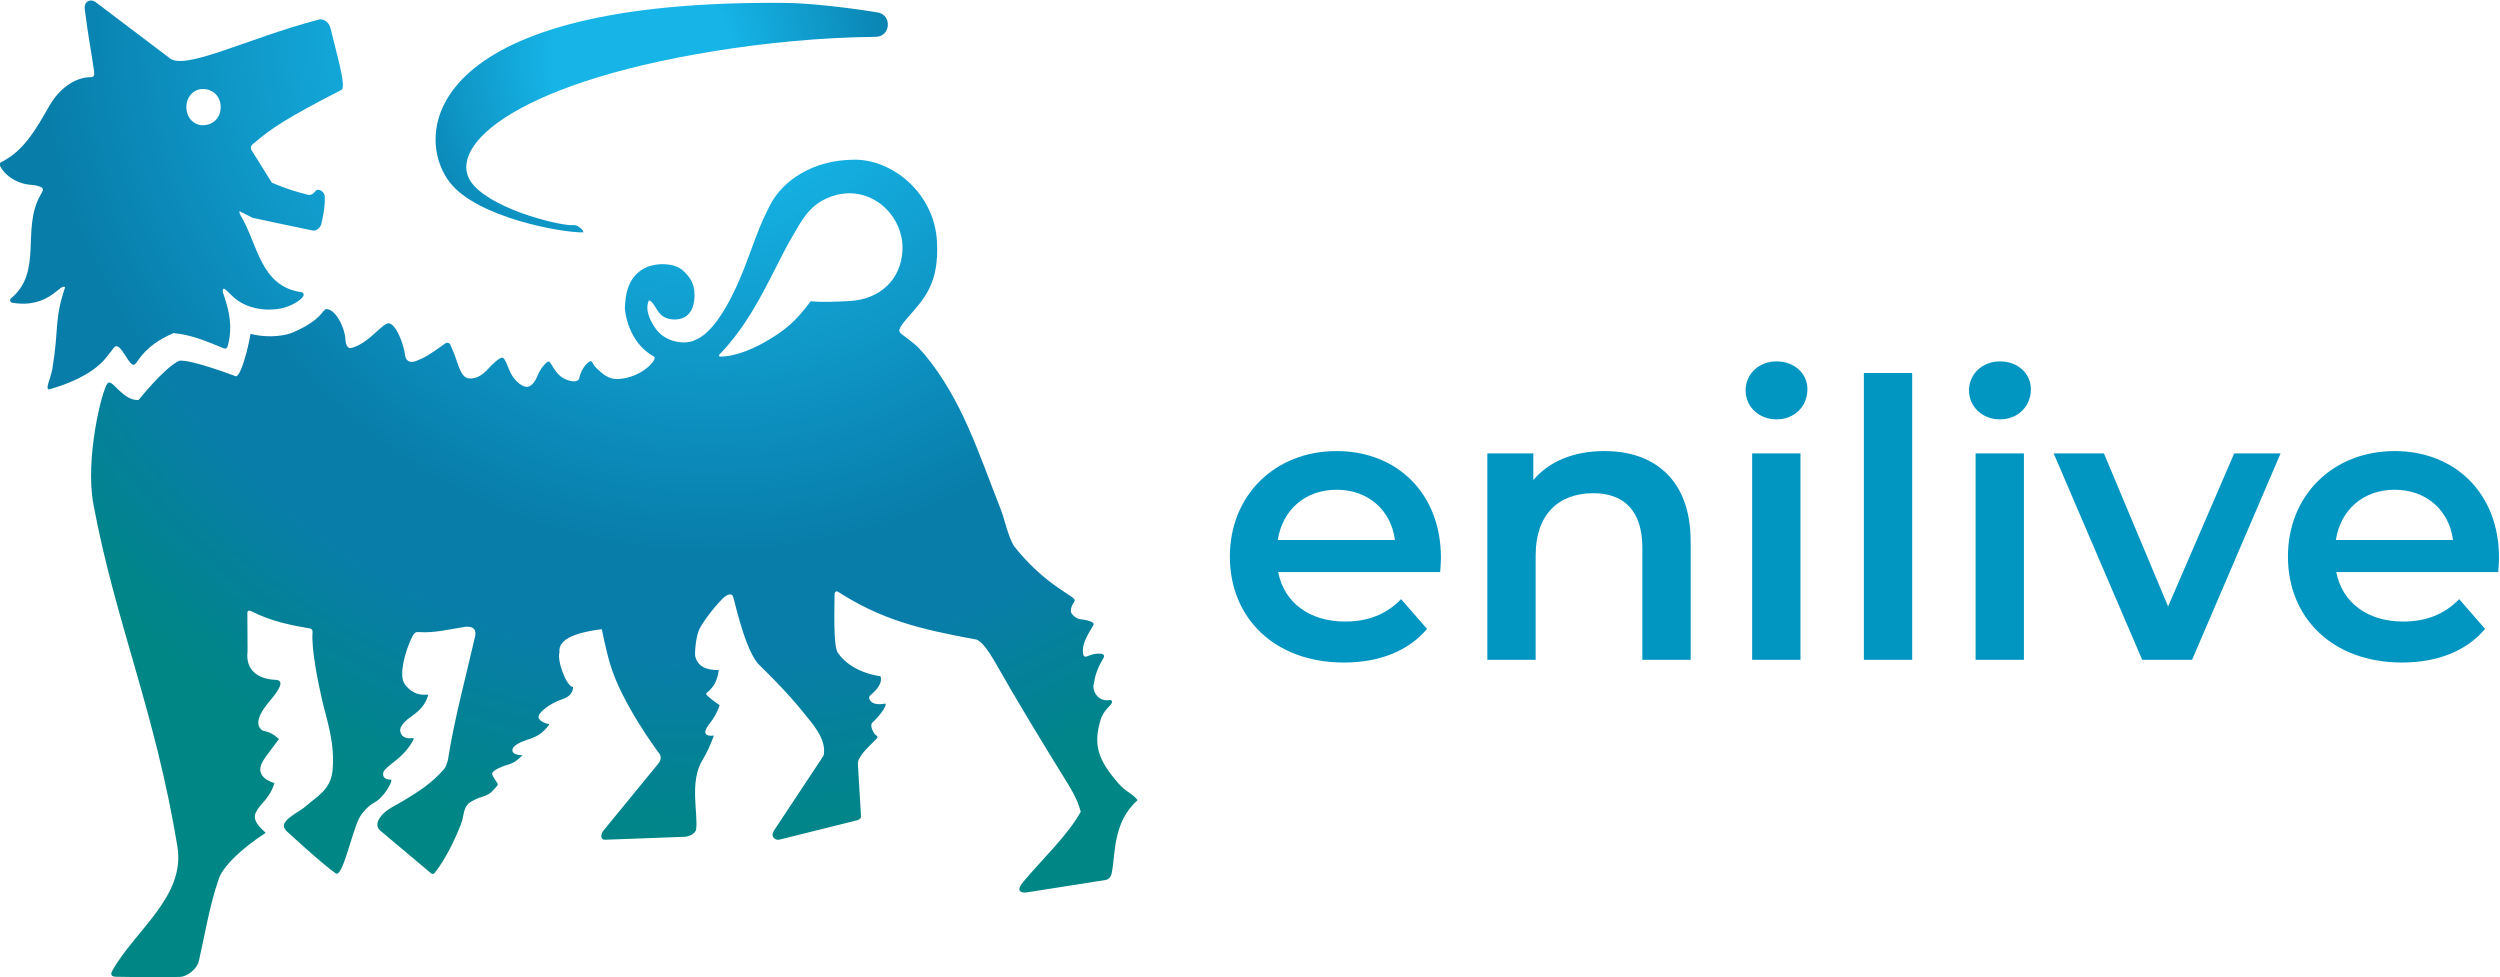 <?xml version="1.0" encoding="UTF-8" standalone="no"?>
<!-- Created with Inkscape (http://www.inkscape.org/) -->

<svg
   version="1.1"
   id="svg2"
   xml:space="preserve"
   width="591.663"
   height="231.236"
   viewBox="0 0 591.663 231.236"
   sodipodi:docname="fa908a245363e704c3e6c3072d2cb566.ai"
   xmlns:inkscape="http://www.inkscape.org/namespaces/inkscape"
   xmlns:sodipodi="http://sodipodi.sourceforge.net/DTD/sodipodi-0.dtd"
   xmlns="http://www.w3.org/2000/svg"
   xmlns:svg="http://www.w3.org/2000/svg"><defs
     id="defs6"><radialGradient
       fx="0"
       fy="0"
       cx="0"
       cy="0"
       r="1"
       gradientUnits="userSpaceOnUse"
       gradientTransform="matrix(-56.996,-140.255,-140.255,56.996,382.268,346.643)"
       spreadMethod="pad"
       id="radialGradient34"><stop
         style="stop-opacity:1;stop-color:#16b4e7"
         offset="0"
         id="stop22" /><stop
         style="stop-opacity:1;stop-color:#16b4e7"
         offset="0.151"
         id="stop24" /><stop
         style="stop-opacity:1;stop-color:#16b4e7"
         offset="0.186"
         id="stop26" /><stop
         style="stop-opacity:1;stop-color:#087daa"
         offset="0.646"
         id="stop28" /><stop
         style="stop-opacity:1;stop-color:#087daa"
         offset="0.764"
         id="stop30" /><stop
         style="stop-opacity:1;stop-color:#008684"
         offset="1"
         id="stop32" /></radialGradient><radialGradient
       fx="0"
       fy="0"
       cx="0"
       cy="0"
       r="1"
       gradientUnits="userSpaceOnUse"
       gradientTransform="matrix(-56.996,-140.255,-140.255,56.996,361.13,341.811)"
       spreadMethod="pad"
       id="radialGradient62"><stop
         style="stop-opacity:1;stop-color:#16b4e7"
         offset="0"
         id="stop50" /><stop
         style="stop-opacity:1;stop-color:#16b4e7"
         offset="0.151"
         id="stop52" /><stop
         style="stop-opacity:1;stop-color:#16b4e7"
         offset="0.186"
         id="stop54" /><stop
         style="stop-opacity:1;stop-color:#087daa"
         offset="0.646"
         id="stop56" /><stop
         style="stop-opacity:1;stop-color:#087daa"
         offset="0.764"
         id="stop58" /><stop
         style="stop-opacity:1;stop-color:#008684"
         offset="1"
         id="stop60" /></radialGradient><radialGradient
       fx="0"
       fy="0"
       cx="0"
       cy="0"
       r="1"
       gradientUnits="userSpaceOnUse"
       gradientTransform="matrix(-57.516,-98.928,-98.928,57.516,370.168,336.381)"
       spreadMethod="pad"
       id="radialGradient88"><stop
         style="stop-opacity:1;stop-color:#16b4e7"
         offset="0"
         id="stop78" /><stop
         style="stop-opacity:1;stop-color:#16b4e7"
         offset="0.14"
         id="stop80" /><stop
         style="stop-opacity:1;stop-color:#087daa"
         offset="0.42"
         id="stop82" /><stop
         style="stop-opacity:1;stop-color:#087daa"
         offset="0.613"
         id="stop84" /><stop
         style="stop-opacity:1;stop-color:#008684"
         offset="1"
         id="stop86" /></radialGradient><clipPath
       clipPathUnits="userSpaceOnUse"
       id="clipPath98"><path
         d="M 0,520.481 H 955.789 V 0 H 0 Z"
         id="path96" /></clipPath></defs><sodipodi:namedview
     id="namedview4"
     pagecolor="#ffffff"
     bordercolor="#666666"
     borderopacity="1.0"
     inkscape:pageshadow="2"
     inkscape:pageopacity="0.0"
     inkscape:pagecheckerboard="0" /><g
     id="g8"
     inkscape:groupmode="layer"
     inkscape:label="fa908a245363e704c3e6c3072d2cb566"
     transform="matrix(1.333,0,0,-1.333,-341.362,462.605)"><g
       id="g10"><g
         id="g12"><g
           id="g18"><g
             id="g20"><path
               d="m 393.071,311.105 c -2.262,-4.05 -3.529,-8.439 -5.143,-12.408 v 0 c -0.796,-1.958 -4.235,-10.394 -8.349,-11.979 v 0 c -1.109,-0.722 -4.6,-0.891 -6.779,1.576 v 0 c -1.045,1.336 -2.32,3.5 -1.535,5.371 v 0 h 0.24 c 0.802,-0.539 1.198,-1.967 2.166,-2.701 v 0 c 1.063,-0.808 2.883,-0.831 3.923,-0.25 v 0 c 1.427,0.799 1.802,2.396 1.802,4.006 v 0 c 0,1.96 -0.815,3.189 -2.147,4.372 v 0 c -1.485,1.268 -4.466,1.307 -6.277,0.54 v 0 c -3.835,-1.626 -3.857,-5.764 -3.948,-7.361 v 0 c 0.257,-2.692 1.61,-6.592 5.175,-8.534 v 0 c 0.731,-0.398 -1.916,-3.501 -5.805,-3.938 v 0 c -1.208,-0.147 -2.003,-10e-4 -3.146,0.772 v 0 c -0.939,0.796 -1.568,1.239 -2.024,2.179 v 0 c -0.305,0.631 -1.865,-0.815 -2.3,-2.847 v 0 c -0.179,-0.84 -1.673,-0.685 -2.926,0.062 v 0 c -1.487,0.886 -2.059,2.826 -2.456,2.894 v 0 c -0.397,0.069 -1.487,-1.223 -1.931,-2.321 v 0 c -0.691,-1.715 -1.549,-2.571 -2.698,-1.995 v 0 c -0.865,0.434 -1.479,1.131 -1.937,1.867 v 0 c -0.612,1.04 -0.876,2.151 -1.288,2.765 v 0 c -0.089,0.165 -0.175,0.273 -0.264,0.301 v 0 c -0.472,0.382 -2.114,-1.301 -2.632,-1.883 v 0 c -0.651,-0.731 -1.917,-1.893 -3.418,-1.741 v 0 c -1.741,0.176 -1.871,2.954 -3.296,5.876 v 0 c -0.068,0.382 -0.602,0.587 -0.914,0.361 v 0 c -2.695,-1.951 -3.58,-2.506 -5.139,-3.115 v 0 c -1.75,-0.682 -1.973,0.763 -1.973,0.763 v 0 c -0.333,2.439 -1.635,5.672 -2.915,5.913 v 0 c -1.213,0.044 -3.543,-3.583 -6.666,-4.389 v 0 c -1.061,-0.274 -1.076,1.705 -1.078,1.724 v 0 c -0.141,1.944 -1.659,5.007 -3.253,5.179 v 0 c -0.846,0.092 -0.618,-1.766 -5.906,-4.078 v 0 c -2.33,-1.017 -5.695,-0.875 -7.667,-0.313 v 0 c -0.418,-2.498 -1.656,-7.383 -2.572,-7.554 v 0 c 0,0 -7.98,3.045 -10.097,2.777 v 0 c -2.732,-1.316 -7.209,-6.979 -7.209,-6.979 v 0 c -1.32,-0.066 -2.414,0.746 -3.289,1.557 v 0 c -1.028,0.953 -1.754,1.907 -2.192,1.438 v 0 c -1.036,-1.111 -4.046,-13.444 -2.539,-21.506 v 0 c 3.946,-21.082 10.946,-36.642 14.913,-60.748 v 0 c 1.475,-8.966 -7.637,-14.927 -11.628,-22.191 v 0 c 0,0 -0.531,-0.938 0.715,-0.943 v 0 c 3.778,-0.027 7.073,-0.19 11.423,-0.022 v 0 c 1.186,0.054 2.97,1.352 3.308,2.847 v 0 c 1.023,4.472 1.887,9.814 3.47,14.371 v 0 c 0.56,2.112 3.864,5.438 8.336,8.32 v 0 c 0.229,0.15 -2.577,1.792 -1.713,3.63 v 0 c 0.807,1.715 2.359,2.256 3.324,5.235 v 0 0.001 c -3.771,1.168 -2.197,3.61 -2.197,3.61 v 0 c 0.27,0.659 1.231,1.855 2.996,4.218 v 0 c -2.12,1.89 -2.666,1.007 -3.317,1.86 v 0 c -0.722,0.946 -0.354,2.381 1.296,4.417 v 0 c 1.11,1.371 3.622,4.159 1.375,4.237 v 0 c -2.979,0.104 -5.357,1.674 -4.933,5.055 v 0 l -0.036,6.798 c 0,0.751 0.798,0.274 0.798,0.274 v 0 c 3.392,-1.727 7.067,-2.476 10.38,-3.024 v 0 c 0,0 0.442,-0.078 0.394,-0.672 v 0 c -0.23,-3.137 1.016,-9.036 1.747,-12.235 v 0 c 0.668,-2.927 2.319,-7.485 1.796,-12.387 v 0 c -0.364,-3.421 -2.938,-4.619 -4.693,-6.218 v 0 c -1.098,-1.001 -4.208,-2.324 -3.922,-3.711 v 0 c 0,0 0.1,-0.477 0.767,-1.018 v 0 c 0,0 5.944,-5.489 8.407,-7.222 v 0 c 1.208,-0.85 2.763,6.87 4.147,9.728 v 0 c 0.601,1.239 1.93,2.417 2.61,2.77 v 0 c 2.021,1.046 3.107,3.731 3.107,3.732 v 0 l 0.025,0.4 c -1.707,-0.032 -1.633,1.15 -1.228,1.663 v 0 c 0.405,0.513 1.47,1.305 2.323,1.998 v 0 c 2.025,1.648 2.85,3.496 2.851,3.497 v 0 l -0.03,0.24 c -2.222,-0.351 -2.385,1.132 -2.335,1.53 v 0 c 0.049,0.398 0.324,0.972 1.311,1.803 v 0 c 0.791,0.665 2.985,1.745 3.655,4.329 v 0 c 0.016,0.063 -0.12,0.046 -0.362,0.029 v 0 c -0.709,-0.05 -2.334,-0.099 -3.789,1.84 v 0 c -1.139,1.518 0.061,5.618 0.885,7.513 v 0 c 0.65,1.494 0.849,1.827 1.624,1.766 v 0 c 2.496,-0.195 4.928,0.39 8.084,0.908 v 0 c 0,0 2.302,0.48 1.893,-1.625 v 0 c -1.55,-6.8 -3.708,-14.772 -4.802,-21.782 v 0 c 0,0 -0.224,-1.261 -0.723,-1.83 v 0 c -2.271,-2.625 -4.651,-4.057 -7.192,-5.611 v 0 c -1.862,-1.139 -3.64,-1.708 -4.527,-3.62 v 0 c 0,0 -0.442,-1.002 0.357,-1.659 v 0 l 8.993,-7.56 c 0.465,-0.392 0.749,0.069 0.749,0.069 v 0 c 1.831,2.307 3.506,5.762 4.568,8.459 v 0 c 0.686,1.741 0.346,2.728 1.391,3.812 v 0 c 0,0 0.862,0.687 2.096,1.073 v 0 c 1.468,0.461 1.763,0.661 2.718,1.759 v 0 c 0.704,0.807 0.404,0.374 -0.572,2.218 v 0 c -0.372,0.701 1.544,1.402 1.544,1.402 v 0 c 1.123,0.577 2.097,0.295 3.79,2.13 v 0 c -2.116,0 -2.025,1.096 -1.373,1.631 v 0 c 1.859,1.524 3.989,0.827 6.101,3.766 v 0 0.144 c -0.442,0 -1.521,0.378 -1.844,1.035 v 0 c -0.312,0.86 1.961,2.636 4.264,3.382 v 0 c 1.966,0.637 1.849,2.141 1.849,2.141 v 0 c -1.2,0.036 -2.915,4.807 -2.41,6.183 v 0 c -0.416,3.015 5.386,3.814 7.508,4.079 v 0 c 0,0 0.702,-3.598 1.51,-6.296 v 0 c 2.039,-6.814 8.31,-15.261 8.31,-15.261 v 0 c 0.334,-0.444 1.076,-1.148 0.296,-2.197 v 0 l -9.83,-12.007 c -0.497,-0.583 -0.584,-1.617 0.263,-1.617 v 0 l 14.286,0.53 c 1.005,0.134 1.826,0.7 1.911,1.332 v 0 c 0.376,2.801 -1.217,8.369 1.091,12.223 v 0 c 0.92,1.538 1.405,2.662 2.069,4.422 v 0 c 0,0 -2.849,-0.498 -0.776,2.104 v 0 c 0.735,0.923 1.363,1.946 1.788,3.298 v 0 c 0,0 -1.201,0.739 -2.232,1.722 v 0 c -0.409,0.39 0.179,0.639 0.179,0.639 v 0 c 1.057,0.964 1.611,1.899 1.91,3.861 v 0 c -3.225,-0.058 -3.901,1.44 -4.174,2.375 v 0 c -0.167,0.573 0.113,3.763 0.772,4.987 v 0 c 0.719,1.334 2.273,3.476 4.111,5.358 v 0 c 0.746,0.703 1.623,1.063 1.855,0.222 v 0 c 0.614,-2.218 2.366,-10.14 4.875,-12.3 v 0 c 0,0 4.487,-4.299 7.453,-8.023 v 0 c 1.673,-2.103 4.257,-4.786 3.731,-7.731 v 0 l -0.429,-0.696 -8.383,-12.664 c 0,0 -0.497,-0.728 -0.144,-1.211 v 0 c 0.326,-0.449 0.79,-0.504 1.106,-0.427 v 0 l 13.667,3.407 c 0,0 0.446,0.081 0.663,0.333 v 0 c 0.14,0.167 0.14,0.461 0.14,0.461 v 0 l -0.557,9.259 c -0.037,1.558 2.774,3.74 3.417,4.578 v 0 c 0.13,0.168 0.081,0.314 -0.098,0.425 v 0 c -0.64,0.394 -1.221,1.858 -0.781,2.269 v 0 c 1.878,1.758 2.819,3.519 2.234,3.408 v 0 c -1.059,-0.199 -2.34,-0.161 -2.726,0.818 v 0 c -0.199,0.474 0.302,0.781 0.302,0.781 v 0 c 2.412,2.053 1.644,3.279 1.645,3.281 v 0 c 0,0 -5.074,0.499 -7.564,4.182 v 0 c -0.83,1.226 -0.572,8.339 -0.561,10.311 v 0 c 0,0 -0.02,0.702 0.531,0.537 v 0 c 7.666,-4.917 14.172,-6.604 24.477,-8.5 v 0 c 0,0 1.079,0.201 3.502,-4.07 v 0 c 4.251,-7.496 8.45,-14.348 13.005,-21.73 v 0 c 1.067,-1.73 1.809,-3.312 2.184,-4.807 v 0 c -2.389,-4.302 -6.829,-8.386 -10.225,-12.468 v 0 c -1.312,-1.579 -0.445,-2.006 0.698,-1.834 v 0 l 13.931,2.191 c 0,0 0.843,0.097 1.068,1.091 v 0 c 0.755,3.337 0.088,9.03 4.63,13.088 v 0 c -1.068,1.345 -1.955,1.307 -3.451,3.028 v 0 c -3.634,4.179 -4.422,6.843 -3.149,11.143 v 0 c 0.578,1.954 1.889,2.525 2.058,3.21 v 0 c 0.059,0.233 -0.166,0.431 -0.4,0.391 v 0 c -2.272,-0.391 -3.153,1.873 -2.84,2.826 v 0 c 0.222,1.403 0.5,2.571 1.704,4.6 v 0 c 0.267,0.449 0.06,0.745 -0.455,0.798 v 0 c -0.785,0.079 -1.392,-0.087 -1.856,-0.253 v 0 c -0.806,-0.287 -1.181,-0.575 -1.312,0.419 v 0 c -0.177,1.347 0.559,2.805 1.858,4.925 v 0 c 0.406,0.662 -1.828,0.993 -2.234,1.021 v 0 c -0.857,0.057 -1.784,0.98 -1.778,1.403 v 0 c 0.017,1.51 1.017,1.675 0.578,2.212 v 0 c -0.707,0.867 -5.609,2.946 -10.712,9.436 v 0 c -1.176,2.057 -1.559,4.705 -2.508,6.979 v 0 c -3.711,9.392 -6.612,18.825 -13.226,26.877 v 0 c -1.581,1.871 -2.112,2.151 -4.227,3.76 v 0 c -0.685,0.531 -0.442,1.094 1.322,3.114 v 0 c 2.806,3.214 5.387,5.889 5.011,13.237 v 0 c -0.445,8.663 -7.914,14.583 -14.57,14.583 v 0 c -7.846,0 -12.819,-4.037 -14.803,-7.588 m -9.178,-26.907 c 0.205,0.212 0.341,0.338 0.341,0.338 v 0 c 6.073,6.439 9.451,15.332 12.387,20.269 v 0 c 1.794,3.015 3.191,6.302 7.777,7.578 v 0 c 6.465,1.798 12.234,-3.689 11.912,-9.845 v 0 c -0.264,-5.082 -3.91,-8.631 -9.383,-8.941 v 0 c -5.416,-0.307 -6.899,-0.027 -6.899,-0.027 v 0 c -2.688,-3.652 -4.521,-5.017 -6.975,-6.559 v 0 c -2.754,-1.731 -6.19,-3.274 -9.084,-3.274 v 0 c -0.33,0.012 -0.258,0.278 -0.076,0.461 m -26.06,-59.13 c -0.002,-0.003 -0.003,-0.006 -0.005,-0.009 v 0 c 0.003,0.006 0.005,0.009 0.005,0.009 m -0.022,-0.045 c -10e-4,0 -10e-4,-0.001 -10e-4,-0.002 v 0 c 0,0.001 0,0.002 10e-4,0.002 m -0.003,-0.006 c -10e-4,-0.002 -0.002,-0.004 -0.003,-0.006 v 0 c 10e-4,0.002 0.002,0.004 0.003,0.006 m -0.004,-0.008 c -0.009,-0.017 -0.014,-0.028 -0.017,-0.033 v 0 c 0.004,0.006 0.01,0.019 0.017,0.033 m -0.017,-0.035 c -10e-4,0 -10e-4,-10e-4 -10e-4,-0.002 v 0 c 0,0.001 0,0.002 10e-4,0.002 m -10e-4,-0.002 c -10e-4,-0.001 -10e-4,-0.001 -10e-4,-0.001 v 0 c 0,0 0,0 10e-4,0.001"
               style="fill:url(#radialGradient34);stroke:none"
               id="path36" /></g></g></g></g><g
       id="g38"><g
         id="g40"><g
           id="g46"><g
             id="g48"><path
               d="m 271.133,345.389 c 0.636,-5.014 1.228,-7.923 1.653,-10.972 v 0 c 0.099,-0.699 -0.032,-1.071 -0.524,-1.071 v 0 c -2.913,0 -5.696,-2.091 -7.405,-5.09 v 0 c -2.404,-4.219 -4.601,-8.058 -8.562,-10.001 v 0 c -0.231,-0.113 -0.345,-0.397 -0.226,-0.628 v 0 c 0.838,-1.622 2.301,-2.562 3.765,-3.055 v 0 c 1.625,-0.548 2.384,-0.184 3.612,-0.793 v 0 c 0.194,-0.097 0.295,-0.333 0.235,-0.544 v 0 c -0.091,-0.319 -0.287,-0.572 -0.481,-0.956 v 0 c -3.315,-5.956 0.512,-13.537 -5.146,-18.191 v 0 c -0.28,-0.231 -0.184,-0.73 0.171,-0.791 v 0 c 3.359,-0.577 5.532,0.377 6.96,1.332 v 0 c 1.372,0.917 2.059,1.834 2.452,1.395 v 0 c -1.977,-5.997 -1.011,-6.825 -2.254,-14.473 v 0 c -0.277,-1.704 -1.499,-3.921 -0.417,-3.605 v 0 c 8.555,2.499 10.112,5.951 10.727,6.569 v 0 c 0.705,0.709 0.877,2.344 2.798,-0.837 v 0 c 0.417,-0.691 1.039,-1.547 1.349,-1.393 v 0 c 0.231,-0.036 0.585,0.539 0.719,0.734 v 0 c 1.657,2.401 3.729,3.705 6.071,4.772 v 0 c 0.114,0.052 0.223,0.116 0.346,0.105 v 0 c 2.955,-0.291 5.456,-1.306 8.875,-2.712 v 0 c 0.246,-0.102 0.542,0.017 0.62,0.275 v 0 c 1.496,4.915 -0.934,9.355 -0.848,9.998 v 0 c 0.085,0.643 0.407,0.324 1.623,-0.893 v 0 c 2.628,-2.63 6.724,-2.817 9.128,-2.19 v 0 c 1.294,0.338 2.997,1.195 3.548,2.066 v 0 c 0.195,0.306 -0.003,0.681 -0.359,0.732 v 0 c -7.298,1.049 -7.683,8.524 -10.722,13.551 v 0 c -0.17,0.279 -0.324,0.73 -0.207,0.811 v 0 l 2.303,-1.168 c 0.041,-0.021 10.203,-2.178 10.645,-2.248 v 0 c 1.021,-0.162 1.506,0.991 1.506,0.991 v 0 c 0.079,0.306 0.728,2.777 0.666,4.959 v 0 c -0.028,0.986 -1.107,1.594 -1.596,1.096 v 0 c -0.194,-0.197 -0.377,-0.405 -0.578,-0.553 v 0 c -0.254,-0.187 -0.593,-0.22 -0.895,-0.139 v 0 c -2.618,0.708 -3.501,0.962 -6.326,2.121 v 0 l -3.668,5.869 c -0.247,0.747 0.359,1.047 0.593,1.248 v 0 c 2.878,2.461 5.415,4.227 15.419,9.372 v 0 c 0.952,0.491 -0.948,6.713 -1.905,10.826 v 0 c -0.317,1.434 -1.489,1.816 -2.031,1.675 v 0 c -12.797,-3.315 -24.168,-9.331 -26.718,-6.739 v 0 c -0.021,0.02 -0.02,0.019 -0.021,0.018 v 0 c 0,0 -0.003,-0.001 -0.023,0.015 v 0 l -12.873,9.733 c -0.313,0.237 -0.63,0.344 -0.917,0.344 v 0 c -0.688,10e-4 -1.202,-0.62 -1.082,-1.565 m 18.041,-17.36 c 0,1.871 1.32,3.207 2.916,3.207 v 0 c 1.847,0 3.175,-1.336 3.175,-3.207 v 0 c 0,-1.878 -1.328,-3.223 -3.175,-3.223 v 0 c -1.596,0 -2.916,1.345 -2.916,3.223"
               style="fill:url(#radialGradient62);stroke:none"
               id="path64" /></g></g></g></g><g
       id="g66"><g
         id="g68"><g
           id="g74"><g
             id="g76"><path
               d="m 335.957,314.64 c 4.913,-6.291 20.086,-8.961 23.679,-8.856 v 0 c 0,0 0.049,0.278 -0.267,0.558 v 0 c -0.51,0.452 -0.832,0.742 -1.449,0.734 v 0 c -1.858,-0.255 -13.507,2.461 -17.671,6.983 v 0 c -5.73,6.22 6.059,17.987 42.562,23.89 v 0 c 8.767,1.418 18.616,2.449 28.754,2.553 v 0 c 2.673,0.028 2.956,3.906 0.318,4.336 v 0 c -6.241,1.017 -12.657,1.646 -16.165,1.684 v 0 c -0.897,0.009 -1.78,0.014 -2.653,0.014 v 0 c -61.878,-10e-4 -63.58,-23.611 -57.108,-31.896"
               style="fill:url(#radialGradient88);stroke:none"
               id="path90" /></g></g></g></g><g
       id="g92"><g
         id="g94"
         clip-path="url(#clipPath98)"><g
           id="g100"
           transform="translate(482.951,251.169)"><path
             d="M 0,0 H 20.797 C 20.109,5.285 16.061,8.922 10.433,8.922 4.873,8.922 0.824,5.354 0,0 M 28.826,-5.696 H 0.068 c 1.03,-5.354 5.492,-8.785 11.874,-8.785 4.119,0 7.344,1.303 9.953,3.98 l 4.597,-5.285 c -3.294,-3.912 -8.441,-5.971 -14.756,-5.971 -12.285,0 -20.247,7.893 -20.247,18.806 0,10.913 8.031,18.737 18.944,18.737 10.706,0 18.531,-7.481 18.531,-18.943 0,-0.686 -0.069,-1.716 -0.138,-2.539"
             style="fill:#0195c2;fill-opacity:1;fill-rule:nonzero;stroke:none"
             id="path102" /></g><g
           id="g104"
           transform="translate(556.254,250.895)"><path
             d="m 0,0 v -21.002 h -8.58 v 19.904 c 0,6.52 -3.226,9.677 -8.717,9.677 -6.107,0 -10.226,-3.706 -10.226,-11.05 v -18.531 h -8.579 v 36.65 h 8.167 v -4.735 c 2.814,3.363 7.276,5.148 12.629,5.148 C -6.521,16.061 0,11.05 0,0"
             style="fill:#0195c2;fill-opacity:1;fill-rule:nonzero;stroke:none"
             id="path106" /></g><path
           d="m 567.168,266.543 h 8.579 v -36.65 h -8.579 z m -1.166,11.187 c 0,2.883 2.333,5.148 5.49,5.148 3.156,0 5.49,-2.127 5.49,-4.941 0,-3.02 -2.264,-5.354 -5.49,-5.354 -3.157,0 -5.49,2.265 -5.49,5.147"
           style="fill:#0195c2;fill-opacity:1;fill-rule:nonzero;stroke:none"
           id="path108" /><path
           d="m 587.003,280.819 h 8.579 v -50.926 h -8.579 z"
           style="fill:#0195c2;fill-opacity:1;fill-rule:nonzero;stroke:none"
           id="path110" /><path
           d="m 606.838,266.543 h 8.579 v -36.65 h -8.579 z m -1.166,11.187 c 0,2.883 2.333,5.148 5.49,5.148 3.156,0 5.49,-2.127 5.49,-4.941 0,-3.02 -2.264,-5.354 -5.49,-5.354 -3.157,0 -5.49,2.265 -5.49,5.147"
           style="fill:#0195c2;fill-opacity:1;fill-rule:nonzero;stroke:none"
           id="path112" /><g
           id="g114"
           transform="translate(660.99,266.543)"><path
             d="m 0,0 -15.717,-36.65 h -8.854 L -40.289,0 h 8.923 L -19.973,-27.179 -8.236,0 Z"
             style="fill:#0195c2;fill-opacity:1;fill-rule:nonzero;stroke:none"
             id="path116" /></g><g
           id="g118"
           transform="translate(670.804,251.169)"><path
             d="M 0,0 H 20.797 C 20.11,5.285 16.061,8.922 10.434,8.922 4.873,8.922 0.824,5.354 0,0 M 28.826,-5.696 H 0.069 c 1.03,-5.354 5.492,-8.785 11.874,-8.785 4.118,0 7.344,1.303 9.952,3.98 l 4.598,-5.285 c -3.294,-3.912 -8.442,-5.971 -14.757,-5.971 -12.285,0 -20.246,7.893 -20.246,18.806 0,10.913 8.03,18.737 18.944,18.737 10.706,0 18.53,-7.481 18.53,-18.943 0,-0.686 -0.068,-1.716 -0.138,-2.539"
             style="fill:#0195c2;fill-opacity:1;fill-rule:nonzero;stroke:none"
             id="path120" /></g></g></g></g></svg>

